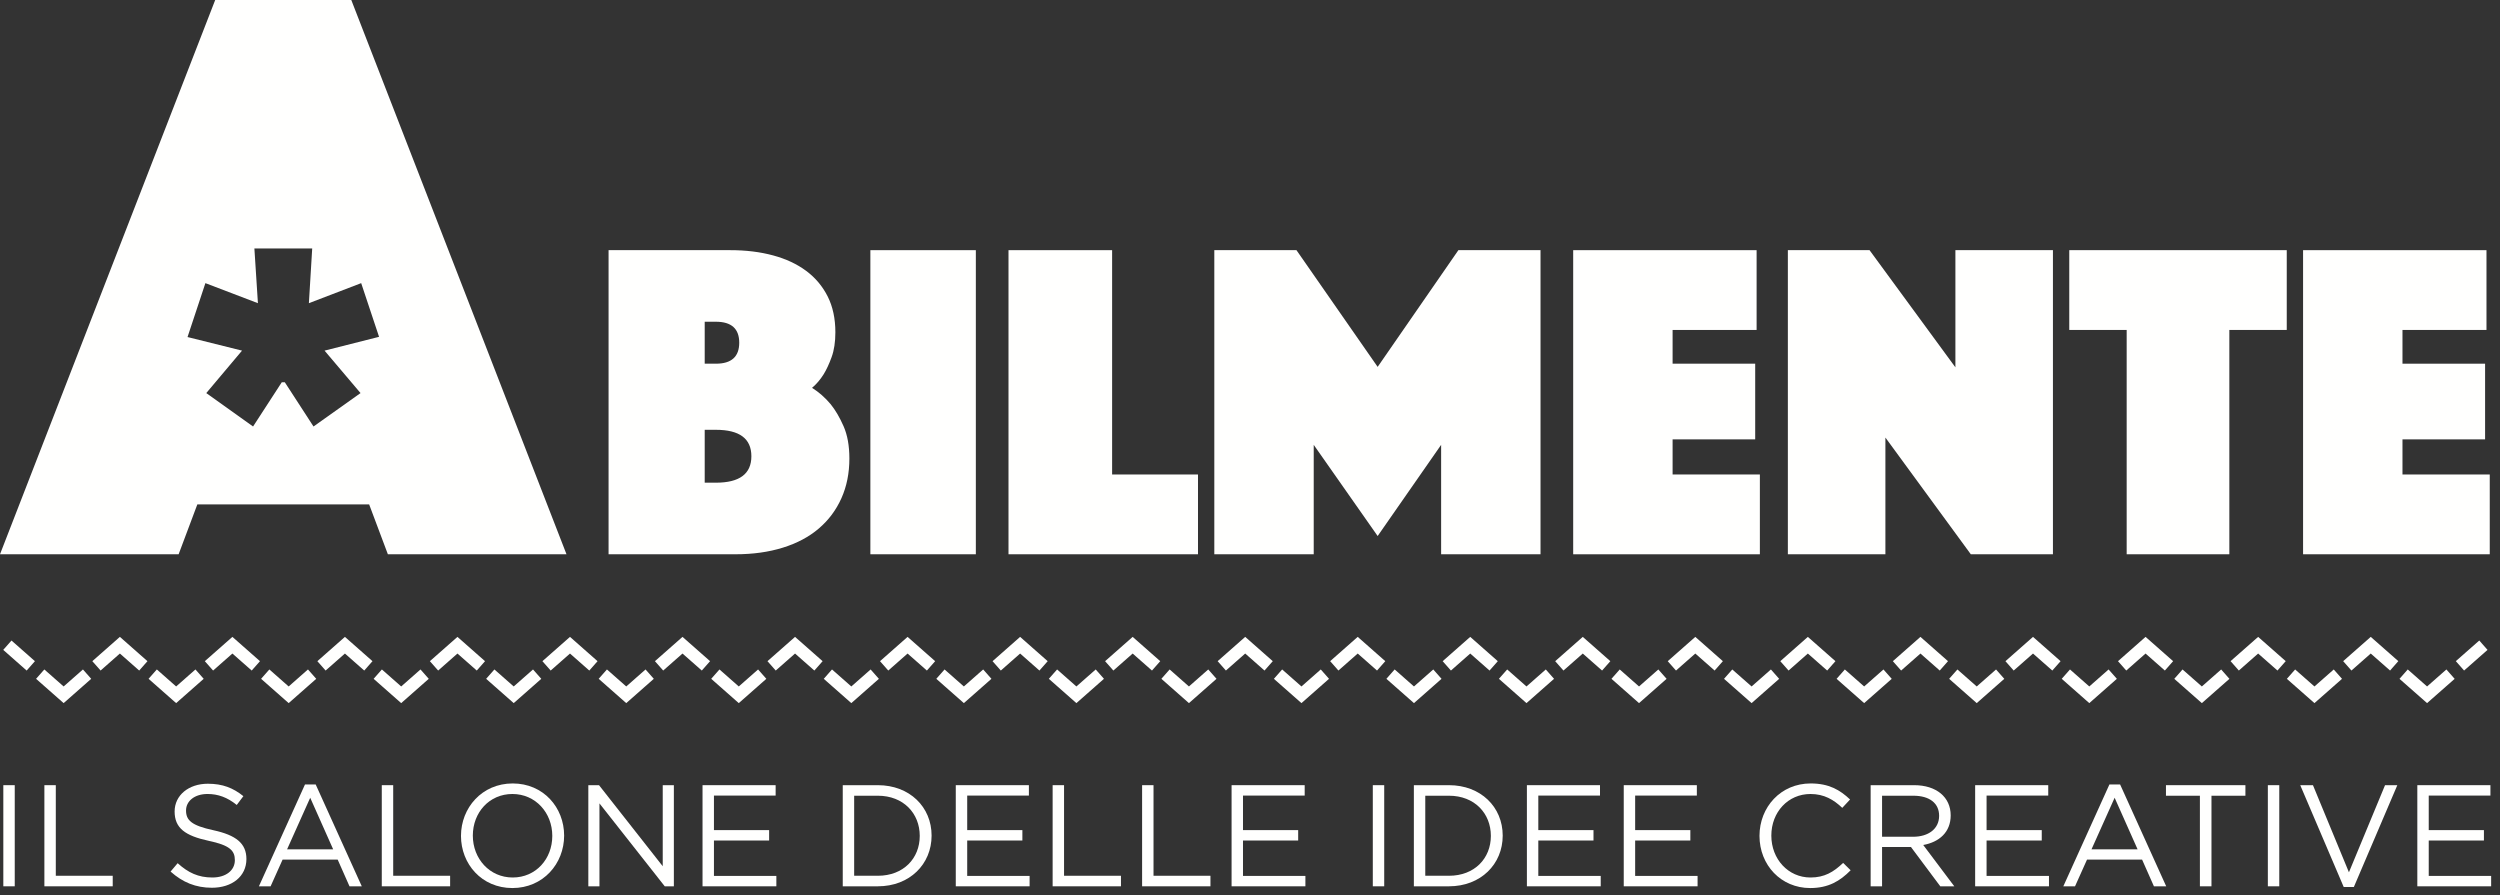 <?xml version="1.0" encoding="UTF-8"?>
<svg width="229px" height="82px" viewBox="0 0 229 82" version="1.1" xmlns="http://www.w3.org/2000/svg" xmlns:xlink="http://www.w3.org/1999/xlink">
    <rect x="0" y="0" width="229" height="82" fill="#333333" stroke="none"/>
    <title>abilmente_logo_white</title>
    <g id="logo_orizzontale" stroke="none" stroke-width="1" fill="none" fill-rule="evenodd">
        <g id="abilmente_logo_white" fill="#FFFFFE">
            <polygon id="Fill-1" points="0.296 59.53 2.442 61.423 3.199 60.564 1.052 58.672"></polygon>
            <polygon id="Fill-2" points="5.829 64.406 3.304 62.18 4.06 61.322 5.829 62.88 7.597 61.322 8.354 62.18"></polygon>
            <polygon id="Fill-3" points="12.75 61.422 10.982 59.863 9.214 61.421 8.457 60.563 10.982 58.337 13.507 60.564"></polygon>
            <polygon id="Fill-4" points="16.134 64.406 13.609 62.18 14.366 61.321 16.134 62.88 17.903 61.322 18.659 62.18"></polygon>
            <polygon id="Fill-5" points="23.056 61.422 21.288 59.864 19.52 61.422 18.762 60.564 21.288 58.338 23.814 60.564"></polygon>
            <polygon id="Fill-6" points="26.442 64.406 23.917 62.18 24.673 61.322 26.442 62.88 28.21 61.321 28.967 62.18"></polygon>
            <polygon id="Fill-7" points="33.363 61.422 31.595 59.864 29.826 61.422 29.07 60.564 31.595 58.338 34.12 60.564"></polygon>
            <polygon id="Fill-8" points="36.749 64.406 34.224 62.18 34.981 61.322 36.749 62.88 38.517 61.322 39.274 62.18"></polygon>
            <polygon id="Fill-9" points="40.135 61.422 39.377 60.564 41.903 58.338 44.428 60.564 43.672 61.422 41.903 59.864"></polygon>
            <polygon id="Fill-10" points="47.056 64.406 44.531 62.18 45.288 61.322 47.056 62.88 48.824 61.322 49.581 62.18"></polygon>
            <polygon id="Fill-11" points="53.979 61.422 52.211 59.864 50.442 61.422 49.685 60.564 52.211 58.338 54.736 60.564"></polygon>
            <polygon id="Fill-12" points="57.364 64.406 54.839 62.18 55.596 61.322 57.364 62.88 59.132 61.322 59.889 62.18"></polygon>
            <polygon id="Fill-13" points="64.286 61.422 62.517 59.864 60.749 61.422 59.992 60.564 62.517 58.338 65.043 60.564"></polygon>
            <polygon id="Fill-14" points="67.672 64.406 65.147 62.18 65.904 61.322 67.672 62.88 69.44 61.322 70.197 62.18"></polygon>
            <polygon id="Fill-15" points="74.594 61.422 72.826 59.864 71.058 61.422 70.3 60.564 72.826 58.338 75.352 60.564"></polygon>
            <polygon id="Fill-16" points="77.981 64.406 75.456 62.18 76.212 61.322 77.981 62.88 79.749 61.322 80.506 62.18"></polygon>
            <polygon id="Fill-17" points="84.903 61.422 83.134 59.864 81.366 61.422 80.609 60.564 83.134 58.338 85.66 60.564"></polygon>
            <polygon id="Fill-18" points="88.29 64.406 85.765 62.18 86.521 61.322 88.29 62.88 90.058 61.322 90.815 62.18"></polygon>
            <polygon id="Fill-19" points="95.212 61.422 93.443 59.864 91.675 61.422 90.918 60.564 93.443 58.338 95.969 60.564"></polygon>
            <polygon id="Fill-20" points="98.598 64.406 96.073 62.18 96.83 61.322 98.598 62.88 100.367 61.322 101.123 62.18"></polygon>
            <polygon id="Fill-21" points="105.521 61.422 103.752 59.864 101.984 61.422 101.227 60.564 103.752 58.338 106.278 60.564"></polygon>
            <polygon id="Fill-22" points="108.907 64.406 106.382 62.18 107.139 61.322 108.907 62.88 110.675 61.322 111.432 62.18"></polygon>
            <polygon id="Fill-23" points="115.829 61.422 114.061 59.863 112.293 61.421 111.536 60.563 114.061 58.337 116.586 60.564"></polygon>
            <polygon id="Fill-24" points="119.213 64.406 116.688 62.18 117.445 61.321 119.213 62.88 120.982 61.322 121.738 62.18"></polygon>
            <polygon id="Fill-25" points="126.135 61.422 124.367 59.863 122.599 61.421 121.842 60.563 124.367 58.337 126.892 60.564"></polygon>
            <polygon id="Fill-26" points="129.519 64.406 126.994 62.18 127.751 61.321 129.519 62.88 131.288 61.322 132.044 62.18"></polygon>
            <polygon id="Fill-27" points="132.905 61.422 132.148 60.564 134.673 58.338 137.198 60.564 136.442 61.422 134.673 59.864"></polygon>
            <polygon id="Fill-28" points="139.826 64.406 137.301 62.18 138.058 61.322 139.826 62.88 141.595 61.322 142.351 62.18"></polygon>
            <polygon id="Fill-29" points="143.213 61.422 142.456 60.564 144.982 58.338 147.507 60.564 146.75 61.422 144.982 59.864"></polygon>
            <polygon id="Fill-30" points="150.135 64.406 147.61 62.18 148.367 61.322 150.135 62.88 151.904 61.322 152.66 62.18"></polygon>
            <polygon id="Fill-31" points="157.059 61.422 155.29 59.864 153.522 61.422 152.764 60.564 155.29 58.338 157.815 60.564"></polygon>
            <polygon id="Fill-32" points="160.446 64.406 157.921 62.181 158.677 61.323 160.446 62.88 162.215 61.323 162.971 62.181"></polygon>
            <polygon id="Fill-33" points="167.369 61.422 165.6 59.864 163.832 61.422 163.075 60.564 165.6 58.338 168.126 60.564"></polygon>
            <polygon id="Fill-34" points="170.756 64.406 168.231 62.181 168.987 61.323 170.756 62.88 172.525 61.323 173.282 62.181"></polygon>
            <polygon id="Fill-35" points="174.143 61.422 173.386 60.564 175.912 58.338 178.437 60.563 177.681 61.421 175.912 59.864"></polygon>
            <polygon id="Fill-36" points="181.068 64.406 178.542 62.181 179.299 61.323 181.068 62.88 182.837 61.323 183.593 62.181"></polygon>
            <polygon id="Fill-37" points="187.992 61.422 186.223 59.864 184.455 61.422 183.698 60.564 186.223 58.338 188.749 60.564"></polygon>
            <polygon id="Fill-38" points="191.379 64.406 188.854 62.18 189.611 61.322 191.379 62.88 193.148 61.322 193.904 62.18"></polygon>
            <polygon id="Fill-39" points="198.302 61.422 196.533 59.864 194.765 61.422 194.008 60.564 196.533 58.338 199.059 60.564"></polygon>
            <polygon id="Fill-40" points="201.689 64.406 199.164 62.181 199.92 61.323 201.689 62.88 203.458 61.323 204.215 62.181"></polygon>
            <polygon id="Fill-41" points="208.615 61.421 206.846 59.863 205.077 61.421 204.32 60.562 206.846 58.338 209.372 60.562"></polygon>
            <polygon id="Fill-42" points="212.003 64.406 209.477 62.181 210.234 61.323 212.003 62.88 213.772 61.323 214.529 62.181"></polygon>
            <polygon id="Fill-43" points="215.391 61.421 214.635 60.562 217.16 58.338 219.686 60.561 218.93 61.421 217.16 59.863"></polygon>
            <polygon id="Fill-44" points="222.32 64.405 219.794 62.182 220.55 61.322 222.32 62.88 224.09 61.322 224.846 62.182"></polygon>
            <polygon id="Fill-45" points="225.71 61.421 224.954 60.561 227.102 58.671 227.858 59.53"></polygon>
            <path d="M19.712,-1.42108547e-14 L-3.55271368e-15,50.771 L16.362,50.771 L18.076,46.203 L33.814,46.203 L35.529,50.771 L51.891,50.771 L32.178,-1.42108547e-14 L19.712,-1.42108547e-14 Z M23.302,22.757 L28.598,22.757 L28.294,27.772 L33.084,25.935 L34.722,30.853 L29.729,32.117 L33.024,36.006 L28.718,39.067 L26.088,35.014 L25.811,35.014 L23.181,39.067 L18.895,36.006 L22.17,32.117 L17.178,30.873 L18.814,25.935 L23.625,27.772 L23.302,22.757 Z" id="Fill-46"></path>
            <path d="M76.093,37.031 C75.58,36.418 75.01,35.918 74.383,35.527 C74.782,35.193 75.138,34.776 75.452,34.274 C75.708,33.857 75.95,33.335 76.178,32.708 C76.406,32.082 76.52,31.323 76.52,30.432 C76.52,29.179 76.285,28.087 75.815,27.153 C75.345,26.221 74.689,25.441 73.849,24.815 C73.008,24.188 71.996,23.715 70.814,23.395 C69.631,23.075 68.327,22.915 66.902,22.915 L55.745,22.915 L55.745,50.771 L67.372,50.771 C68.968,50.771 70.414,50.57 71.711,50.165 C73.008,49.762 74.105,49.178 75.003,48.411 C75.901,47.646 76.591,46.72 77.076,45.634 C77.561,44.548 77.803,43.337 77.803,42.001 C77.803,40.831 77.625,39.843 77.269,39.036 C76.912,38.228 76.52,37.56 76.093,37.031 L76.093,37.031 Z M64.551,29.471 L65.577,29.471 C67.001,29.471 67.714,30.112 67.714,31.393 C67.714,32.674 67.001,33.314 65.577,33.314 L64.551,33.314 L64.551,29.471 Z M65.577,44.214 L64.551,44.214 L64.551,39.37 L65.577,39.37 C67.742,39.37 68.826,40.178 68.826,41.792 C68.826,43.407 67.742,44.214 65.577,44.214 L65.577,44.214 Z" id="Fill-47"></path>
            <polygon id="Fill-49" points="79.726 50.771 89.387 50.771 89.387 22.915 79.726 22.915"></polygon>
            <polygon id="Fill-50" points="101.87 22.915 92.379 22.915 92.379 50.771 109.736 50.771 109.736 43.463 101.87 43.463"></polygon>
            <polygon id="Fill-51" points="126.193 33.606 118.755 22.914 111.231 22.914 111.231 50.771 120.337 50.771 120.337 40.748 126.193 49.1 132.007 40.748 132.007 50.771 141.112 50.771 141.112 22.914 133.589 22.914"></polygon>
            <polygon id="Fill-52" points="153.21 40.246 160.776 40.246 160.776 33.313 153.21 33.313 153.21 30.224 160.905 30.224 160.905 22.915 144.104 22.915 144.104 50.772 161.204 50.772 161.204 43.462 153.21 43.462"></polygon>
            <polygon id="Fill-53" points="179.115 33.648 171.25 22.915 163.768 22.915 163.768 50.771 172.703 50.771 172.703 40.08 180.526 50.771 188.049 50.771 188.049 22.915 179.115 22.915"></polygon>
            <polygon id="Fill-54" points="189.545 30.223 194.803 30.223 194.803 50.771 204.208 50.771 204.208 30.223 209.466 30.223 209.466 22.914 189.545 22.914"></polygon>
            <polygon id="Fill-55" points="210.962 22.915 210.962 50.771 228.061 50.771 228.061 43.463 220.067 43.463 220.067 40.246 227.634 40.246 227.634 33.314 220.067 33.314 220.067 30.223 227.762 30.223 227.762 22.915"></polygon>
            <polygon id="Fill-56" points="0.305 81.186 1.35 81.186 1.35 71.922 0.305 71.922"></polygon>
            <polygon id="Fill-57" points="4.066 71.922 4.066 81.186 10.325 81.186 10.325 80.22 5.111 80.22 5.111 71.922"></polygon>
            <path d="M19.555,76.051 C21.62,76.501 22.572,77.255 22.572,78.685 C22.572,80.286 21.249,81.318 19.41,81.318 C17.94,81.318 16.736,80.828 15.625,79.836 L16.273,79.068 C17.239,79.942 18.165,80.379 19.449,80.379 C20.693,80.379 21.513,79.73 21.513,78.79 C21.513,77.917 21.05,77.427 19.105,77.017 C16.974,76.554 15.995,75.866 15.995,74.331 C15.995,72.849 17.279,71.79 19.039,71.79 C20.389,71.79 21.355,72.173 22.294,72.928 L21.685,73.735 C20.825,73.034 19.965,72.729 19.012,72.729 C17.808,72.729 17.041,73.391 17.041,74.238 C17.041,75.124 17.517,75.614 19.555,76.051" id="Fill-58"></path>
            <path d="M27.938,71.856 L23.716,81.185 L24.788,81.185 L25.887,78.737 L30.93,78.737 L32.014,81.185 L33.139,81.185 L28.917,71.856 L27.938,71.856 Z M28.415,73.074 L30.518,77.798 L26.297,77.798 L28.415,73.074 Z" id="Fill-60"></path>
            <polygon id="Fill-61" points="34.971 71.922 34.971 81.186 41.231 81.186 41.231 80.22 36.017 80.22 36.017 71.922"></polygon>
            <path d="M46.937,81.345 C44.119,81.345 42.226,79.135 42.226,76.568 C42.226,74 44.145,71.764 46.964,71.764 C49.782,71.764 51.675,73.973 51.675,76.541 C51.675,79.108 49.756,81.345 46.937,81.345 M46.937,72.73 C44.82,72.73 43.311,74.424 43.311,76.541 C43.311,78.659 44.847,80.379 46.964,80.379 C49.081,80.379 50.59,78.685 50.59,76.568 C50.59,74.45 49.054,72.73 46.937,72.73" id="Fill-62"></path>
            <polygon id="Fill-64" points="60.706 71.922 60.706 79.347 54.87 71.922 53.891 71.922 53.891 81.186 54.91 81.186 54.91 73.59 60.891 81.186 61.726 81.186 61.726 71.922"></polygon>
            <polygon id="Fill-65" points="64.352 71.922 64.352 81.186 71.114 81.186 71.114 80.234 65.397 80.234 65.397 76.991 70.452 76.991 70.452 76.038 65.397 76.038 65.397 72.875 71.048 72.875 71.048 71.922"></polygon>
            <path d="M80.411,81.186 L77.196,81.186 L77.196,71.922 L80.411,71.922 C83.323,71.922 85.334,73.921 85.334,76.541 C85.334,79.161 83.323,81.186 80.411,81.186 M80.411,72.888 L78.241,72.888 L78.241,80.22 L80.411,80.22 C82.754,80.22 84.249,78.632 84.249,76.568 C84.249,74.503 82.754,72.888 80.411,72.888" id="Fill-66"></path>
            <polygon id="Fill-68" points="87.549 71.922 87.549 81.186 94.312 81.186 94.312 80.234 88.596 80.234 88.596 76.991 93.65 76.991 93.65 76.038 88.596 76.038 88.596 72.875 94.246 72.875 94.246 71.922"></polygon>
            <polygon id="Fill-69" points="96.421 71.922 96.421 81.186 102.68 81.186 102.68 80.22 97.467 80.22 97.467 71.922"></polygon>
            <polygon id="Fill-70" points="104.617 71.922 104.617 81.186 110.877 81.186 110.877 80.22 105.662 80.22 105.662 71.922"></polygon>
            <polygon id="Fill-71" points="112.813 71.922 112.813 81.186 119.575 81.186 119.575 80.234 113.858 80.234 113.858 76.991 118.913 76.991 118.913 76.038 113.858 76.038 113.858 72.875 119.509 72.875 119.509 71.922"></polygon>
            <polygon id="Fill-72" points="125.749 81.186 126.794 81.186 126.794 71.922 125.749 71.922"></polygon>
            <path d="M132.725,81.186 L129.51,81.186 L129.51,71.922 L132.725,71.922 C135.637,71.922 137.648,73.921 137.648,76.541 C137.648,79.161 135.637,81.186 132.725,81.186 M132.725,72.888 L130.555,72.888 L130.555,80.22 L132.725,80.22 C135.068,80.22 136.563,78.632 136.563,76.568 C136.563,74.503 135.068,72.888 132.725,72.888" id="Fill-73"></path>
            <polygon id="Fill-75" points="139.864 71.922 139.864 81.186 146.626 81.186 146.626 80.234 140.909 80.234 140.909 76.991 145.964 76.991 145.964 76.038 140.909 76.038 140.909 72.875 146.56 72.875 146.56 71.922"></polygon>
            <polygon id="Fill-76" points="148.735 71.922 148.735 81.186 155.498 81.186 155.498 80.234 149.78 80.234 149.78 76.991 154.836 76.991 154.836 76.038 149.78 76.038 149.78 72.875 155.431 72.875 155.431 71.922"></polygon>
            <g id="Group-81" transform="translate(161.169, 71.764)">
                <path d="M4.645,9.581 C1.972,9.581 0,7.476 0,4.804 C0,2.157 1.959,0 4.684,0 C6.365,0 7.371,0.595 8.297,1.469 L7.583,2.236 C6.802,1.495 5.928,0.966 4.671,0.966 C2.62,0.966 1.085,2.62 1.085,4.777 C1.085,6.934 2.633,8.615 4.671,8.615 C5.942,8.615 6.775,8.125 7.662,7.278 L8.35,7.953 C7.384,8.932 6.325,9.581 4.645,9.581" id="Fill-77"></path>
                <path d="M16.561,9.422 L13.875,5.822 L11.228,5.822 L11.228,9.422 L10.182,9.422 L10.182,0.158 L14.166,0.158 C16.204,0.158 17.514,1.257 17.514,2.924 C17.514,4.473 16.455,5.373 14.999,5.637 L17.844,9.422 L16.561,9.422 Z M14.086,1.124 L11.228,1.124 L11.228,4.883 L14.073,4.883 C15.462,4.883 16.455,4.168 16.455,2.964 C16.455,1.813 15.581,1.124 14.086,1.124 L14.086,1.124 Z" id="Fill-79"></path>
            </g>
            <polygon id="Fill-82" points="180.924 71.922 180.924 81.186 187.686 81.186 187.686 80.234 181.97 80.234 181.97 76.991 187.024 76.991 187.024 76.038 181.97 76.038 181.97 72.875 187.619 72.875 187.619 71.922"></polygon>
            <path d="M193.223,71.856 L189.001,81.185 L190.073,81.185 L191.172,78.737 L196.214,78.737 L197.299,81.185 L198.424,81.185 L194.202,71.856 L193.223,71.856 Z M193.7,73.074 L195.803,77.798 L191.582,77.798 L193.7,73.074 Z" id="Fill-83"></path>
            <polygon id="Fill-84" points="198.402 71.922 198.402 72.889 201.511 72.889 201.511 81.186 202.571 81.186 202.571 72.889 205.68 72.889 205.68 71.922"></polygon>
            <polygon id="Fill-85" points="207.735 81.186 208.781 81.186 208.781 71.922 207.735 71.922"></polygon>
            <polygon id="Fill-86" points="218.47 71.922 215.162 79.902 211.867 71.922 210.702 71.922 214.685 81.252 215.612 81.252 219.595 71.922"></polygon>
            <polygon id="Fill-87" points="221.427 71.922 221.427 81.186 228.189 81.186 228.189 80.234 222.472 80.234 222.472 76.991 227.527 76.991 227.527 76.038 222.472 76.038 222.472 72.875 228.123 72.875 228.123 71.922"></polygon>
        </g>
    </g>
</svg>
